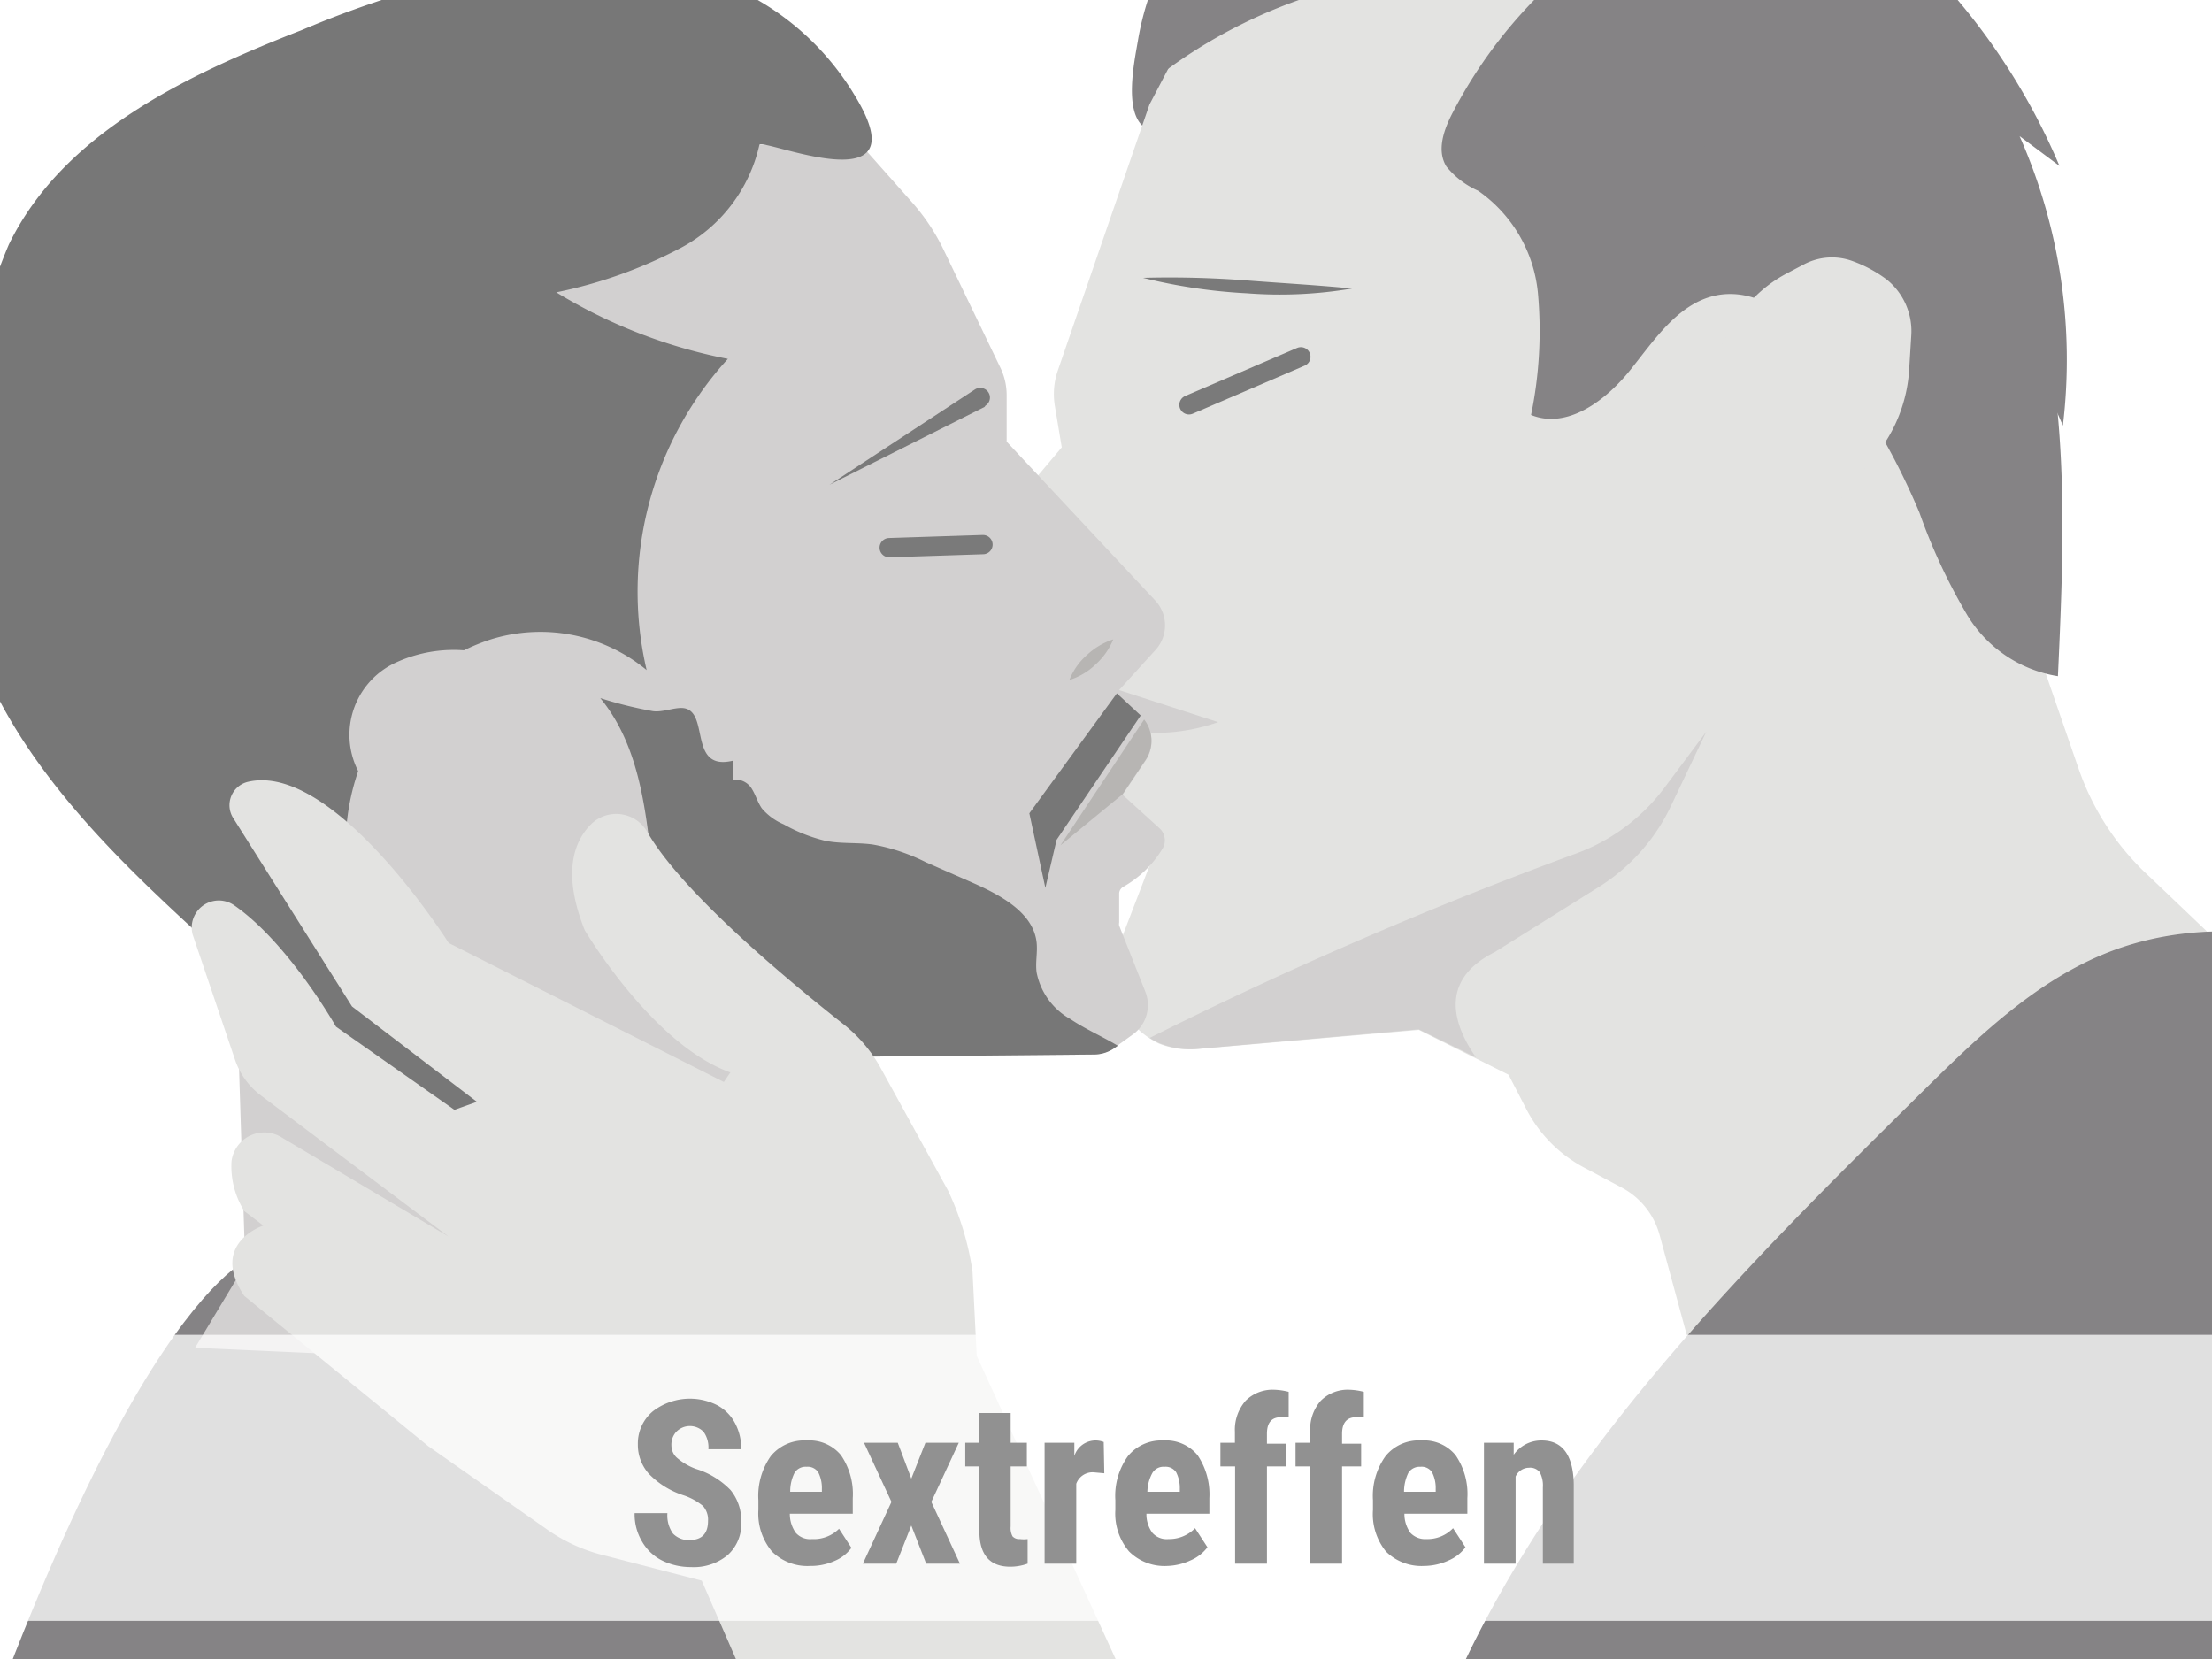 <svg id="Ebene_1" xmlns="http://www.w3.org/2000/svg" xmlns:xlink="http://www.w3.org/1999/xlink" viewBox="0 0 116 87" width="116" height="87"><defs><style>.cls-1,.cls-8{fill:none;}.cls-2{clip-path:url(#clip-path);}.cls-13,.cls-3{fill:#fff;}.cls-4{clip-path:url(#clip-path-2);}.cls-12,.cls-5{fill:#858385;}.cls-6{fill:#e3e3e1;}.cls-7{fill:#d2d0d0;}.cls-8{stroke:#7a7a7a;stroke-linecap:round;stroke-width:1.01px;}.cls-12,.cls-8{stroke-miterlimit:10;}.cls-9{fill:#7a7a7a;}.cls-10{fill:#b7b5b3;}.cls-11{fill:#777;}.cls-12{stroke:#858385;stroke-width:0.07px;}.cls-13{opacity:0.75;}.cls-14{fill:#919191;}</style><clipPath id="clip-path"><rect class="cls-1" width="116" height="87"/></clipPath><clipPath id="clip-path-2"><rect class="cls-1" x="-8.15" y="-7.47" width="126" height="95" transform="translate(109.71 80.05) rotate(-180)"/></clipPath></defs><g id="Sextreffen"><g class="cls-2"><rect class="cls-3" width="116" height="87"/><g class="cls-4"><path class="cls-5" d="M13.46,65.81S6.29,67.49-4.39,101.55H51.55L34.1,68.16Z"/><path class="cls-5" d="M61.73-3.28a14.94,14.94,0,0,1,8.14-6.28,3.54,3.54,0,0,1,1.9-.2c1.44.36,2,2.1,2.08,3.58a12.67,12.67,0,0,1-4.3,10A12.39,12.39,0,0,1,65,6.31c-1.14.35-3.93,1.17-5,.36s-.52-3.41-.33-4.52A14.77,14.77,0,0,1,61.73-3.28Z"/><path class="cls-6" d="M60.28,5.48l-4.8,13.93a3.8,3.8,0,0,0-.16,1.89l.36,2.16-5.22,6.19,7,5.62,1.17,7.47,1.5,1.06a1,1,0,0,1,.34,1.11l-2.26,5.88a4.61,4.61,0,0,0,2.55,3.93,4.37,4.37,0,0,0,2.06.29l11.59-1,4.7,2.35L80,58.08a7.25,7.25,0,0,0,3.15,3.19l1.88,1a4,4,0,0,1,2,2.49l1.63,6,27.94-21.09L112.75,46A13.79,13.79,0,0,1,109,40.3l-2.2-6.37-5-24.5-12.08-6-10-8L69.51-3.24,62.63,1Z"/><path class="cls-7" d="M63.88,37.87l-6.18-2,.86,2.35A9.86,9.86,0,0,0,63.88,37.87Z"/><line class="cls-8" x1="62.35" y1="21.23" x2="68.22" y2="18.71"/><path class="cls-9" d="M59.94,14.57c1.85-.05,3.67,0,5.49.14s3.64.24,5.47.42a22.6,22.6,0,0,1-5.51.25A28.81,28.81,0,0,1,59.94,14.57Z"/><path class="cls-7" d="M39.8,55.46H40l17.34-.16a1.9,1.9,0,0,0,1.12-.37l1-.72A1.9,1.9,0,0,0,60.06,52l-1.37-3.46a.41.41,0,0,1,0-.16l0-1.54a.42.42,0,0,1,.21-.33h0a5.67,5.67,0,0,0,2.06-2h0a.85.85,0,0,0-.15-1.07l-1.94-1.76,1.21-1.8a1.81,1.81,0,0,0-.27-2.33l-1.28-1.19,2.06-2.27a1.91,1.91,0,0,0,0-2.59l-7.8-8.34V20.72a3.31,3.31,0,0,0-.32-1.42l-3-6.23a10.76,10.76,0,0,0-1.65-2.47L45.29,7.75,33.65,7.41,23.3,21.34l-11,27.24.56,17.73-2.63,4.37,32.11,1.45Z"/><line class="cls-8" x1="51.55" y1="28.56" x2="46.63" y2="28.72"/><path class="cls-9" d="M51.63,21.34,43.5,25.42l7.63-5a.51.51,0,0,1,.7.15.5.5,0,0,1-.15.7Z"/><path class="cls-10" d="M58.38,33.53a3.6,3.6,0,0,1-.92,1.31,3.48,3.48,0,0,1-1.38.82A3.38,3.38,0,0,1,57,34.35,3.65,3.65,0,0,1,58.38,33.53Z"/><path class="cls-11" d="M38.55-.61A20.59,20.59,0,0,0,27.05-1.8,53.8,53.8,0,0,0,15.84,1.57C9.77,3.94,3.29,7,.46,12.83a27.56,27.56,0,0,0-2,7.52,33.69,33.69,0,0,0-.64,9.8c.86,6.66,5.54,12.15,10.4,16.78A120.45,120.45,0,0,0,23.63,59.4a8.59,8.59,0,0,0,2.7,1.4,3.12,3.12,0,0,0,2.87-.54A7.77,7.77,0,0,0,26.05,56C24.62,55,23,54.1,21.7,52.9a12,12,0,0,1-2.4-13.72,10.9,10.9,0,0,1,6.38-5.63,8.75,8.75,0,0,1,8.23,1.59,18.1,18.1,0,0,1,4.26-16.32,27.28,27.28,0,0,1-9-3.49A24.4,24.4,0,0,0,35.7,13a8.14,8.14,0,0,0,4.12-5.39c0-.47,8.63,3.31,5-2.61A14.19,14.19,0,0,0,38.55-.61Z"/><path class="cls-11" d="M37.26,53.87c-2.19-2.26-2.72-5.51-3.07-8.56s-.72-6.28-2.71-8.7a21.37,21.37,0,0,0,2.68.67c.59.13,1.35-.28,1.84-.11,1.15.39.16,3.27,2.44,2.72l0,1a1,1,0,0,1,1,.5c.19.31.29.68.51,1a3.06,3.06,0,0,0,1.15.84,8.47,8.47,0,0,0,2.17.86c.83.17,1.68.08,2.52.2a10.17,10.17,0,0,1,2.77.93L51,46.29c1.49.66,3.18,1.57,3.36,3.12.06.52-.07,1.05,0,1.58a3.59,3.59,0,0,0,1.77,2.45c.79.53,1.67.91,2.49,1.4l-.13.09a1.9,1.9,0,0,1-1.12.37L40,55.46H39.8l0,.22A9.38,9.38,0,0,1,37.26,53.87Z"/><polygon class="cls-11" points="54.82 46.56 53.98 42.65 58.57 36.36 59.82 37.52 55.41 44.04 54.82 46.56"/><path class="cls-5" d="M60.4,4.26A26.79,26.79,0,0,1,81.63-1.13a24.87,24.87,0,0,0-5.43,7c-.47.89-.88,2-.35,2.86A4.45,4.45,0,0,0,77.51,10a7.39,7.39,0,0,1,3.14,5.37,21.82,21.82,0,0,1-.36,6.39c1.89.77,3.91-.75,5.19-2.34S88,15.9,90,15.49c2.37-.47,4.53,1.44,6,3.35a36.31,36.31,0,0,1,4.66,8.05,30.42,30.42,0,0,0,2.5,5.36,6.81,6.81,0,0,0,4.76,3.21c.28-6.15.55-12.37-.69-18.4S103,5.12,98,1.56a29.59,29.59,0,0,0-8.56-3.88A12.5,12.5,0,0,0,85.68-3c-1.28,0-2.62-1.47-3.48-.52C78.4-5.21,74-4,69.94-3.21A13.43,13.43,0,0,0,60.4,4.26Z"/><path class="cls-5" d="M79.72-12.66a59.15,59.15,0,0,1,11.6-.05,19.17,19.17,0,0,0-5,.93,16.84,16.84,0,0,1,11.24,5L93-7.89A33.93,33.93,0,0,1,108,8.7l-2.09-1.56a29,29,0,0,1,2.27,15.18,41.16,41.16,0,0,0-4.55-8,15.61,15.61,0,0,0-7.28-5.46c-2.54-.83-5.28-.78-7.89-1.36S83.16,5.4,82.41,2.84a24.4,24.4,0,0,1-.42-3,3.46,3.46,0,0,0-1.44-2.52,4.43,4.43,0,0,0-2.86-.23L69.6-1.73A2.24,2.24,0,0,1,67.69-2a1.92,1.92,0,0,1-.45-1.24c-.21-2.43.44-5,2.61-6.28A26.12,26.12,0,0,1,79.72-12.66Z"/><path class="cls-6" d="M93.66,14.36l.93-.49a3.14,3.14,0,0,1,2.61-.16,6.88,6.88,0,0,1,1.73.94,3.47,3.47,0,0,1,1.3,2.94l-.11,1.78a7.9,7.9,0,0,1-1.78,4.54L96.4,26.3a5.46,5.46,0,0,1-4.23,2h-1.6L88.3,21.59,90.92,17A7,7,0,0,1,93.66,14.36Z"/><path class="cls-7" d="M82.54,44.8a10.13,10.13,0,0,0,4.7-3.43l2.24-3-1.86,3.91a10.13,10.13,0,0,1-3.8,4.25L78.4,49.92c-3.1,1.55-2.06,4-1,5.53l-3-1.47L62.87,55a4.37,4.37,0,0,1-2.06-.29,3.66,3.66,0,0,1-.52-.28A217,217,0,0,1,82.54,44.8Z"/><path class="cls-7" d="M27.16,34.88l-.58-.24a7.26,7.26,0,0,0-5.83.11h0A4.17,4.17,0,0,0,19.13,41l1.51,2a7.67,7.67,0,0,0,3.24,2.53l2.52,1a4.32,4.32,0,0,0,3.85-.27l1.28-.75.11-6.32Z"/><path class="cls-6" d="M51.22,71.1,51,66.68a15.05,15.05,0,0,0-1.28-4.24L46.18,56a7.56,7.56,0,0,0-2-2.33c-2.53-2-8.34-6.76-10.21-10a1.88,1.88,0,0,0-3-.42c-.91.93-1.47,2.6-.31,5.52,0,0,3.53,6,7.64,7.47l-.34.5L23.53,49.45S17.52,39.94,13,41a1.26,1.26,0,0,0-.77,1.9l6.23,9.88,6.55,5-1.18.42-6.21-4.36s-2.49-4.4-5.36-6.38A1.42,1.42,0,0,0,10.1,49l2.21,6.53a3.91,3.91,0,0,0,1.39,1.93l9.83,7.39-8.77-5.21a1.73,1.73,0,0,0-2.62,1.27,4.42,4.42,0,0,0,.67,2.6l1,.76s-2.85.92-1,3.69l9.65,7.88,6.25,4.38a8.79,8.79,0,0,0,2.83,1.31l5.26,1.36L45,101.72l20.63.84Z"/><path class="cls-10" d="M60,37.73a1.82,1.82,0,0,1,.08,2.12l-1.21,1.8-3.26,2.68Z"/><path class="cls-12" d="M138.1,64c-2.71-5-6.45-9.53-11.38-12.35s-11.14-3.74-16.39-1.58c-3.72,1.54-6.68,4.43-9.54,7.25-6.54,6.46-13.12,13-18.41,20.47s-9.29,16.14-10,25.28l61.43,1.9c3.48.11,7.22.14,10.1-1.81a11.88,11.88,0,0,0,4.44-7c1.41-5.29.77-12.09-2.87-16.4S140.85,69,138.1,64Z"/></g><rect class="cls-13" x="-5.25" y="70" width="126.5" height="15"/><path class="cls-14" d="M37.13,79.76a1.07,1.07,0,0,0-.27-.79,3.22,3.22,0,0,0-1-.55,4.41,4.41,0,0,1-1.84-1.14,2.28,2.28,0,0,1-.57-1.54A2.19,2.19,0,0,1,34.25,74a3.18,3.18,0,0,1,3.34-.32,2.27,2.27,0,0,1,.95.94A2.8,2.8,0,0,1,38.87,76H37.15a1.41,1.41,0,0,0-.25-.91,1,1,0,0,0-1.44,0,1,1,0,0,0-.25.72.87.87,0,0,0,.28.63,3.23,3.23,0,0,0,1,.59,4.23,4.23,0,0,1,1.82,1.11,2.5,2.5,0,0,1,.56,1.67,2.18,2.18,0,0,1-.71,1.74,2.78,2.78,0,0,1-1.92.63,3.42,3.42,0,0,1-1.51-.34,2.51,2.51,0,0,1-1.06-1,2.78,2.78,0,0,1-.39-1.49H35a1.63,1.63,0,0,0,.29,1.07,1.15,1.15,0,0,0,.94.34Q37.13,80.72,37.13,79.76Z"/><path class="cls-14" d="M42.48,82.12a2.63,2.63,0,0,1-2-.76,3.11,3.11,0,0,1-.71-2.18v-.51a3.63,3.63,0,0,1,.65-2.31,2.27,2.27,0,0,1,1.88-.82,2.15,2.15,0,0,1,1.8.77,3.6,3.6,0,0,1,.62,2.26v.81h-3.3a1.7,1.7,0,0,0,.31,1,1,1,0,0,0,.85.33A1.87,1.87,0,0,0,44,80.17l.65,1a2.11,2.11,0,0,1-.89.69A3.05,3.05,0,0,1,42.48,82.12Zm-1-3.89H43.1v-.16a1.8,1.8,0,0,0-.19-.86.66.66,0,0,0-.61-.29.68.68,0,0,0-.63.31A2.13,2.13,0,0,0,41.44,78.23Z"/><path class="cls-14" d="M47.79,77.54l.74-1.88h1.75l-1.44,3.1L50.34,82H48.57l-.78-2L47,82H45.25l1.5-3.24-1.44-3.1h1.77Z"/><path class="cls-14" d="M53,74.1v1.56h.85V76.9H53v3.15a.93.93,0,0,0,.1.52.47.47,0,0,0,.39.14,1.54,1.54,0,0,0,.4,0l0,1.29a2.67,2.67,0,0,1-.91.16c-1.07,0-1.61-.62-1.62-1.84V76.9h-.74V75.66h.74V74.1Z"/><path class="cls-14" d="M57.91,77.26l-.55-.05a.91.91,0,0,0-.92.6V82H54.78V75.66h1.56l0,.69a1.17,1.17,0,0,1,1.54-.73Z"/><path class="cls-14" d="M61.21,82.12a2.63,2.63,0,0,1-2-.76,3.07,3.07,0,0,1-.72-2.18v-.51a3.57,3.57,0,0,1,.66-2.31A2.26,2.26,0,0,1,61,75.54a2.15,2.15,0,0,1,1.8.77,3.67,3.67,0,0,1,.62,2.26v.81h-3.3a1.64,1.64,0,0,0,.31,1,1,1,0,0,0,.85.33,1.89,1.89,0,0,0,1.39-.57l.65,1a2.18,2.18,0,0,1-.89.69A3.12,3.12,0,0,1,61.21,82.12Zm-1-3.89h1.66v-.16a1.8,1.8,0,0,0-.19-.86.66.66,0,0,0-.61-.29.68.68,0,0,0-.63.31A2.13,2.13,0,0,0,60.17,78.23Z"/><path class="cls-14" d="M64.77,82V76.9H64V75.66h.76v-.57a2.31,2.31,0,0,1,.56-1.63,2,2,0,0,1,1.51-.58,3.47,3.47,0,0,1,.75.11v1.33a1.22,1.22,0,0,0-.4,0c-.5,0-.74.29-.74.87v.52h1V76.9h-1V82Z"/><path class="cls-14" d="M68.71,82V76.9h-.77V75.66h.77v-.57a2.27,2.27,0,0,1,.55-1.63,2,2,0,0,1,1.51-.58,3.47,3.47,0,0,1,.75.11v1.33a1.22,1.22,0,0,0-.4,0c-.49,0-.74.29-.74.87v.52h1V76.9h-1V82Z"/><path class="cls-14" d="M74.68,82.12a2.64,2.64,0,0,1-2-.76A3.11,3.11,0,0,1,72,79.18v-.51a3.57,3.57,0,0,1,.66-2.31,2.24,2.24,0,0,1,1.88-.82,2.14,2.14,0,0,1,1.79.77,3.6,3.6,0,0,1,.62,2.26v.81h-3.3a1.7,1.7,0,0,0,.31,1,1.06,1.06,0,0,0,.85.33,1.85,1.85,0,0,0,1.39-.57l.65,1a2.14,2.14,0,0,1-.88.69A3.12,3.12,0,0,1,74.68,82.12Zm-1.05-3.89h1.66v-.16a1.8,1.8,0,0,0-.19-.86.65.65,0,0,0-.61-.29.7.7,0,0,0-.63.31A2.26,2.26,0,0,0,73.63,78.23Z"/><path class="cls-14" d="M79.38,75.66l0,.63a1.77,1.77,0,0,1,1.47-.75c1.09,0,1.65.77,1.68,2.29V82H80.91V78a1.48,1.48,0,0,0-.16-.79.64.64,0,0,0-.57-.24.78.78,0,0,0-.7.46V82H77.82V75.66Z"/></g></g></svg>